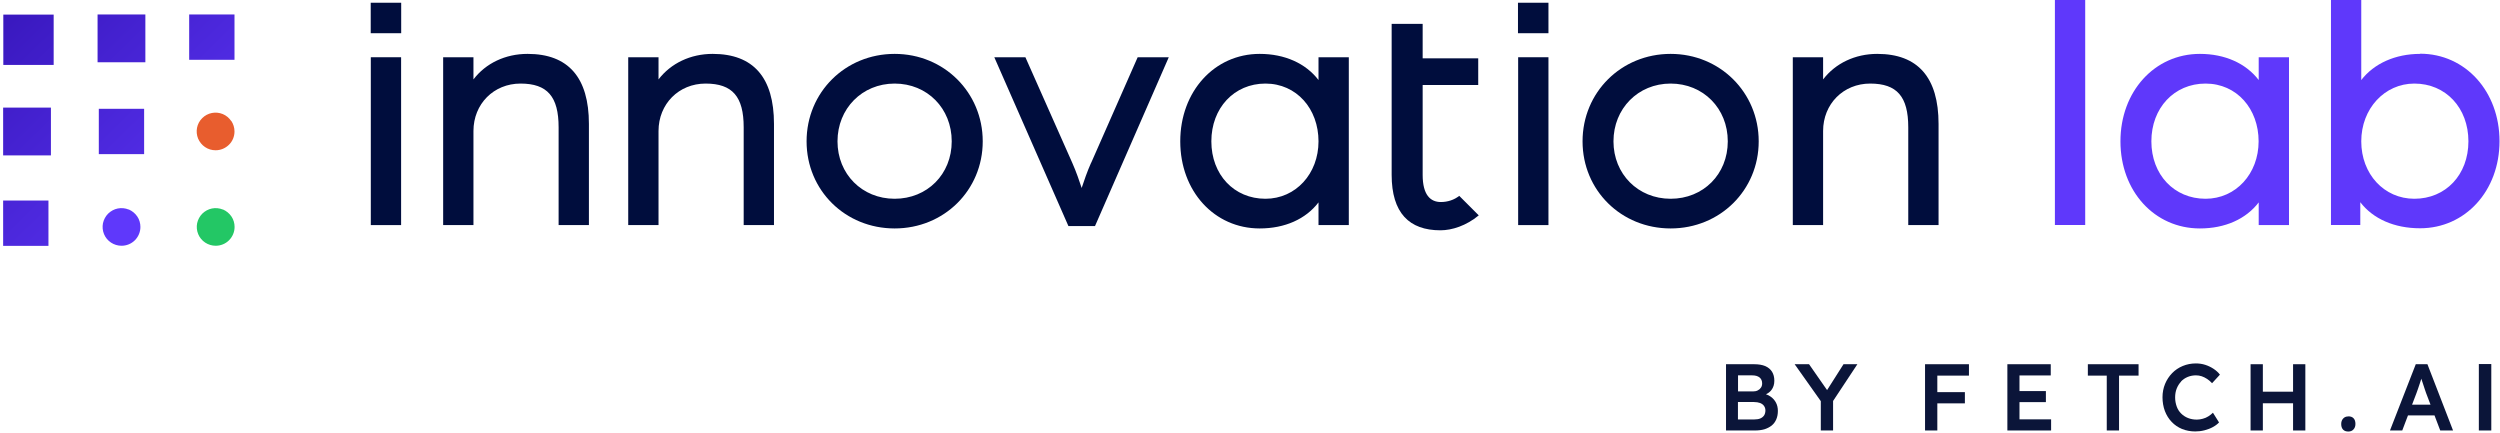 <svg width="566" height="98" viewBox="0 0 566 98" fill="none" xmlns="http://www.w3.org/2000/svg">
<g clip-path="url(#clip0_31_3)">
<path d="M400.91 89.82C400.59 89.58 400.21 89.4 399.81 89.26C400.31 89.04 400.73 88.72 401.05 88.3C401.49 87.72 401.71 87.02 401.71 86.2C401.71 85.38 401.53 84.72 401.19 84.16C400.83 83.6 400.33 83.18 399.65 82.88C398.97 82.6 398.13 82.46 397.15 82.46H390.77V97.46H397.37C398.15 97.46 398.87 97.36 399.49 97.18C400.11 96.98 400.65 96.7 401.11 96.34C401.57 95.96 401.91 95.5 402.15 94.94C402.39 94.38 402.51 93.74 402.51 93.02C402.51 92.34 402.37 91.72 402.09 91.18C401.81 90.64 401.43 90.2 400.93 89.84M393.47 84.98H396.67C397.41 84.98 397.97 85.14 398.37 85.46C398.75 85.78 398.95 86.22 398.95 86.8C398.95 87.16 398.87 87.48 398.69 87.74C398.51 88.02 398.29 88.22 397.97 88.38C397.67 88.54 397.31 88.62 396.89 88.62H393.49V84.98H393.47ZM399.41 94.02C399.21 94.32 398.93 94.56 398.57 94.72C398.21 94.88 397.77 94.96 397.23 94.96H393.47V91.02H397.11C397.63 91.02 398.09 91.1 398.49 91.24C398.87 91.4 399.17 91.6 399.37 91.9C399.57 92.18 399.69 92.52 399.69 92.92C399.69 93.34 399.59 93.72 399.41 94.02Z" fill="#0B1539"/>
<path d="M417.37 82.46L413.65 88.32L409.57 82.46H406.31L412.23 90.82V97.46H415.01V90.78L420.51 82.46H417.37Z" fill="#0B1539"/>
<path d="M437.11 82.46H435.83V97.46H438.61V91.32H444.85V88.78H438.61V85.04H445.77V82.46H438.61H437.11Z" fill="#0B1539"/>
<path d="M457.21 91.04H463.19V88.54H457.21V85H464.29V82.46H454.47V97.46H464.37V94.94H457.21V91.04Z" fill="#0B1539"/>
<path d="M472.69 85.04H476.97V97.46H479.75V85.04H484.17V82.46H472.69V85.04Z" fill="#0B1539"/>
<path d="M493.79 86.36C494.21 85.92 494.71 85.58 495.29 85.34C495.87 85.1 496.49 84.98 497.15 84.98C497.59 84.98 498.03 85.04 498.45 85.18C498.87 85.32 499.27 85.52 499.67 85.78C500.07 86.04 500.45 86.36 500.81 86.76L502.59 84.82C502.21 84.32 501.73 83.88 501.15 83.5C500.57 83.12 499.95 82.82 499.27 82.6C498.59 82.38 497.87 82.28 497.15 82.28C496.07 82.28 495.09 82.48 494.17 82.86C493.25 83.24 492.45 83.78 491.77 84.48C491.09 85.18 490.55 86 490.17 86.92C489.79 87.84 489.59 88.86 489.59 89.94C489.59 91.02 489.77 92.1 490.13 93.06C490.49 94 491.01 94.84 491.67 95.52C492.33 96.22 493.11 96.74 494.01 97.12C494.91 97.48 495.91 97.68 496.99 97.68C497.69 97.68 498.39 97.6 499.09 97.42C499.79 97.24 500.43 97 501.01 96.68C501.59 96.36 502.03 96.02 502.39 95.64L501.01 93.44C500.69 93.76 500.35 94.02 499.97 94.26C499.59 94.5 499.19 94.68 498.73 94.8C498.29 94.92 497.83 95 497.37 95C496.65 95 495.97 94.88 495.37 94.64C494.77 94.4 494.25 94.06 493.81 93.62C493.37 93.18 493.03 92.66 492.81 92.04C492.59 91.42 492.45 90.74 492.45 89.98C492.45 89.22 492.57 88.56 492.81 87.96C493.05 87.36 493.39 86.82 493.81 86.38" fill="#0B1539"/>
<path d="M519.15 88.68H512.31V82.46H509.53V97.46H512.31V91.3H519.15V97.46H521.93V82.46H519.15V88.68Z" fill="#0B1539"/>
<path d="M531.65 94.28C531.17 94.28 530.77 94.44 530.49 94.76C530.19 95.08 530.05 95.5 530.05 96C530.05 96.54 530.19 96.96 530.47 97.26C530.75 97.56 531.15 97.7 531.67 97.7C532.15 97.7 532.55 97.54 532.83 97.22C533.13 96.9 533.27 96.48 533.27 95.98C533.27 95.42 533.13 95 532.85 94.7C532.57 94.4 532.17 94.26 531.67 94.26" fill="#0B1539"/>
<path d="M546.93 82.46L541.09 97.46H543.87L545.17 94.04H551.17L552.47 97.46H555.37L549.57 82.46H546.95H546.93ZM546.09 91.62L547.09 89C547.19 88.72 547.31 88.4 547.43 88.04C547.55 87.68 547.67 87.32 547.81 86.92C547.95 86.54 548.05 86.16 548.17 85.8V85.7C548.31 86.08 548.43 86.48 548.57 86.9C548.71 87.34 548.85 87.74 548.97 88.12C549.09 88.48 549.19 88.76 549.25 88.94L550.27 91.62H546.11H546.09Z" fill="#0B1539"/>
<path d="M564.03 82.42H561.21V97.46H564.03V82.42Z" fill="#0B1539"/>
<path d="M472.09 0H465.23V50.94H472.09V0Z" fill="#5F38FB"/>
<path d="M511.37 18.12C508.47 14.34 503.73 12.2 498.05 12.2C487.81 12.2 480.07 20.7 480.07 32C480.07 43.3 487.79 51.72 498.05 51.72C503.75 51.72 508.49 49.6 511.37 45.82V50.96H518.23V12.96H511.37V18.12ZM499.33 45C492.23 45 487.07 39.54 487.07 32C487.07 24.46 492.23 18.92 499.33 18.92C506.43 18.92 511.35 24.66 511.35 32C511.35 39.34 506.19 45 499.33 45Z" fill="#5F38FB"/>
<path d="M547.89 12.2C542.31 12.2 537.47 14.38 534.59 18.12V0H527.73V50.94H534.37V45.78C537.27 49.56 542.09 51.68 547.91 51.68C558.15 51.68 565.89 43.2 565.89 31.96C565.89 20.72 558.17 12.16 547.91 12.16M546.61 45C539.75 45 534.59 39.4 534.59 32C534.59 24.6 539.87 18.92 546.61 18.92C553.71 18.92 558.85 24.42 558.85 32C558.85 39.58 553.69 45 546.61 45Z" fill="#5F38FB"/>
<path d="M90.81 12.96H83.95V50.96H90.81V12.96Z" fill="#000D3D"/>
<path d="M119.43 12.2C114.43 12.2 109.97 14.32 107.19 17.98V12.96H100.33V50.96H107.19V29.66C107.19 23.54 111.77 18.92 117.85 18.92C123.93 18.92 126.47 21.88 126.47 28.82V50.96H133.33V28.06C133.33 17.54 128.65 12.2 119.45 12.2" fill="#000D3D"/>
<path d="M161.33 12.2C156.33 12.2 151.87 14.34 149.09 17.98V12.96H142.23V50.96H149.09V29.66C149.09 23.54 153.67 18.92 159.75 18.92C165.83 18.92 168.37 21.88 168.37 28.82V50.96H175.23V28.06C175.23 17.54 170.55 12.2 161.35 12.2" fill="#000D3D"/>
<path d="M202.55 12.2C191.37 12.2 182.61 20.9 182.61 32C182.61 43.1 191.37 51.72 202.55 51.72C213.73 51.72 222.49 43.06 222.49 32C222.49 20.94 213.73 12.2 202.55 12.2ZM202.55 45C195.17 45 189.61 39.4 189.61 32C189.61 24.6 195.17 18.92 202.55 18.92C209.93 18.92 215.47 24.54 215.47 32C215.47 39.46 209.91 45 202.55 45Z" fill="#000D3D"/>
<path d="M247.03 36.84C246.13 38.86 245.37 41.08 244.89 42.56C244.41 41.08 243.65 38.86 242.75 36.84L232.15 12.96H225.11L241.89 51.18H247.91L264.61 12.96H257.57L247.05 36.84H247.03Z" fill="#000D3D"/>
<path d="M298.51 18.12C295.61 14.34 290.87 12.2 285.19 12.2C274.95 12.2 267.21 20.7 267.21 32C267.21 43.3 274.93 51.72 285.19 51.72C290.89 51.72 295.63 49.6 298.51 45.82V50.96H305.37V12.96H298.51V18.12ZM286.49 45C279.39 45 274.25 39.54 274.25 32C274.25 24.46 279.41 18.92 286.49 18.92C293.57 18.92 298.51 24.66 298.51 32C298.51 39.34 293.35 45 286.49 45Z" fill="#000D3D"/>
<path d="M378.23 12.2C367.05 12.2 358.29 20.9 358.29 32C358.29 43.1 367.05 51.72 378.23 51.72C389.41 51.72 398.17 43.06 398.17 32C398.17 20.94 389.41 12.2 378.23 12.2ZM378.23 45C370.85 45 365.29 39.4 365.29 32C365.29 24.6 370.85 18.92 378.23 18.92C385.61 18.92 391.17 24.54 391.17 32C391.17 39.46 385.61 45 378.23 45Z" fill="#000D3D"/>
<path d="M425.01 12.2C420.01 12.2 415.55 14.32 412.75 17.98V12.96H405.89V50.96H412.75V29.66C412.75 23.54 417.33 18.92 423.41 18.92C429.49 18.92 432.03 21.88 432.03 28.82V50.96H438.89V28.06C438.89 17.54 434.21 12.2 425.01 12.2Z" fill="#000D3D"/>
<path d="M326.21 45.74C323.87 45.74 322.09 44.16 322.09 39.6V19.24H334.67V13.2H322.09V5.4H315.07V39.58C315.07 48.22 319.05 52.14 326.11 52.14C328.73 52.14 331.97 51.1 334.79 48.76L330.37 44.34C329.25 45.24 327.77 45.74 326.19 45.74" fill="#000D3D"/>
<path d="M90.83 0.62H83.93V7.52H90.83V0.62Z" fill="#000D3D"/>
<path d="M350.57 12.96H343.71V50.96H350.57V12.96Z" fill="#000D3D"/>
<path d="M350.57 0.62H343.67V7.52H350.57V0.62Z" fill="#000D3D"/>
<path d="M52.37 27.38C52.83 28.08 53.09 28.9 53.09 29.76C53.09 30.9 52.65 31.98 51.83 32.78C51.01 33.58 49.95 34.02 48.81 34.02C47.97 34.02 47.13 33.78 46.43 33.3C45.73 32.84 45.19 32.16 44.85 31.38C44.53 30.6 44.45 29.74 44.61 28.92C44.77 28.1 45.19 27.32 45.79 26.74C46.39 26.14 47.15 25.74 47.97 25.58C48.79 25.42 49.65 25.5 50.43 25.82C51.21 26.14 51.87 26.7 52.35 27.4L52.37 27.38Z" fill="#E85D2E"/>
<path d="M50.45 47.44C49.67 47.12 48.81 47.04 47.99 47.2C47.17 47.36 46.41 47.78 45.81 48.36C45.21 48.96 44.81 49.72 44.63 50.54C44.47 51.36 44.55 52.22 44.87 53C45.19 53.78 45.73 54.44 46.45 54.92C47.15 55.38 47.97 55.64 48.83 55.64C49.97 55.64 51.05 55.2 51.85 54.4C52.65 53.6 53.11 52.52 53.11 51.38C53.11 50.54 52.87 49.7 52.39 49C51.91 48.3 51.25 47.76 50.47 47.42L50.45 47.44Z" fill="#23C765"/>
<path d="M29.13 47.44C28.35 47.12 27.49 47.04 26.67 47.2C25.85 47.36 25.09 47.78 24.49 48.36C23.89 48.96 23.49 49.72 23.31 50.54C23.15 51.36 23.23 52.22 23.55 53C23.87 53.78 24.41 54.44 25.13 54.92C25.83 55.38 26.65 55.64 27.51 55.64C28.65 55.64 29.73 55.2 30.53 54.4C31.33 53.6 31.79 52.52 31.79 51.38C31.79 50.54 31.55 49.7 31.07 49C30.59 48.3 29.93 47.76 29.15 47.42L29.13 47.44Z" fill="#5F38FB"/>
<path fill-rule="evenodd" clip-rule="evenodd" d="M32.91 3.28H22.09V14.1H32.91V3.28ZM42.83 3.28H53.09V13.54H42.83V3.28ZM22.37 24.64H32.63V34.9H22.37V24.64ZM0.75 3.3H12.15V14.7H0.75V3.3ZM10.97 45.4H0.71V55.66H10.97V45.4ZM0.71 24.36H11.53V35.18H0.71V24.36Z" fill="url(#paint0_linear_31_3)"/>
</g>
<defs>
<linearGradient id="paint0_linear_31_3" x1="1" y1="3" x2="53" y2="56" gradientUnits="userSpaceOnUse">
<stop stop-color="#3918BE"/>
<stop offset="1" stop-color="#5F38FB"/>
</linearGradient>
<clipPath id="clip0_31_3">
<rect width="565.16" height="97.7" fill="white" transform="translate(0.71)"/>
</clipPath>
</defs>
</svg>
